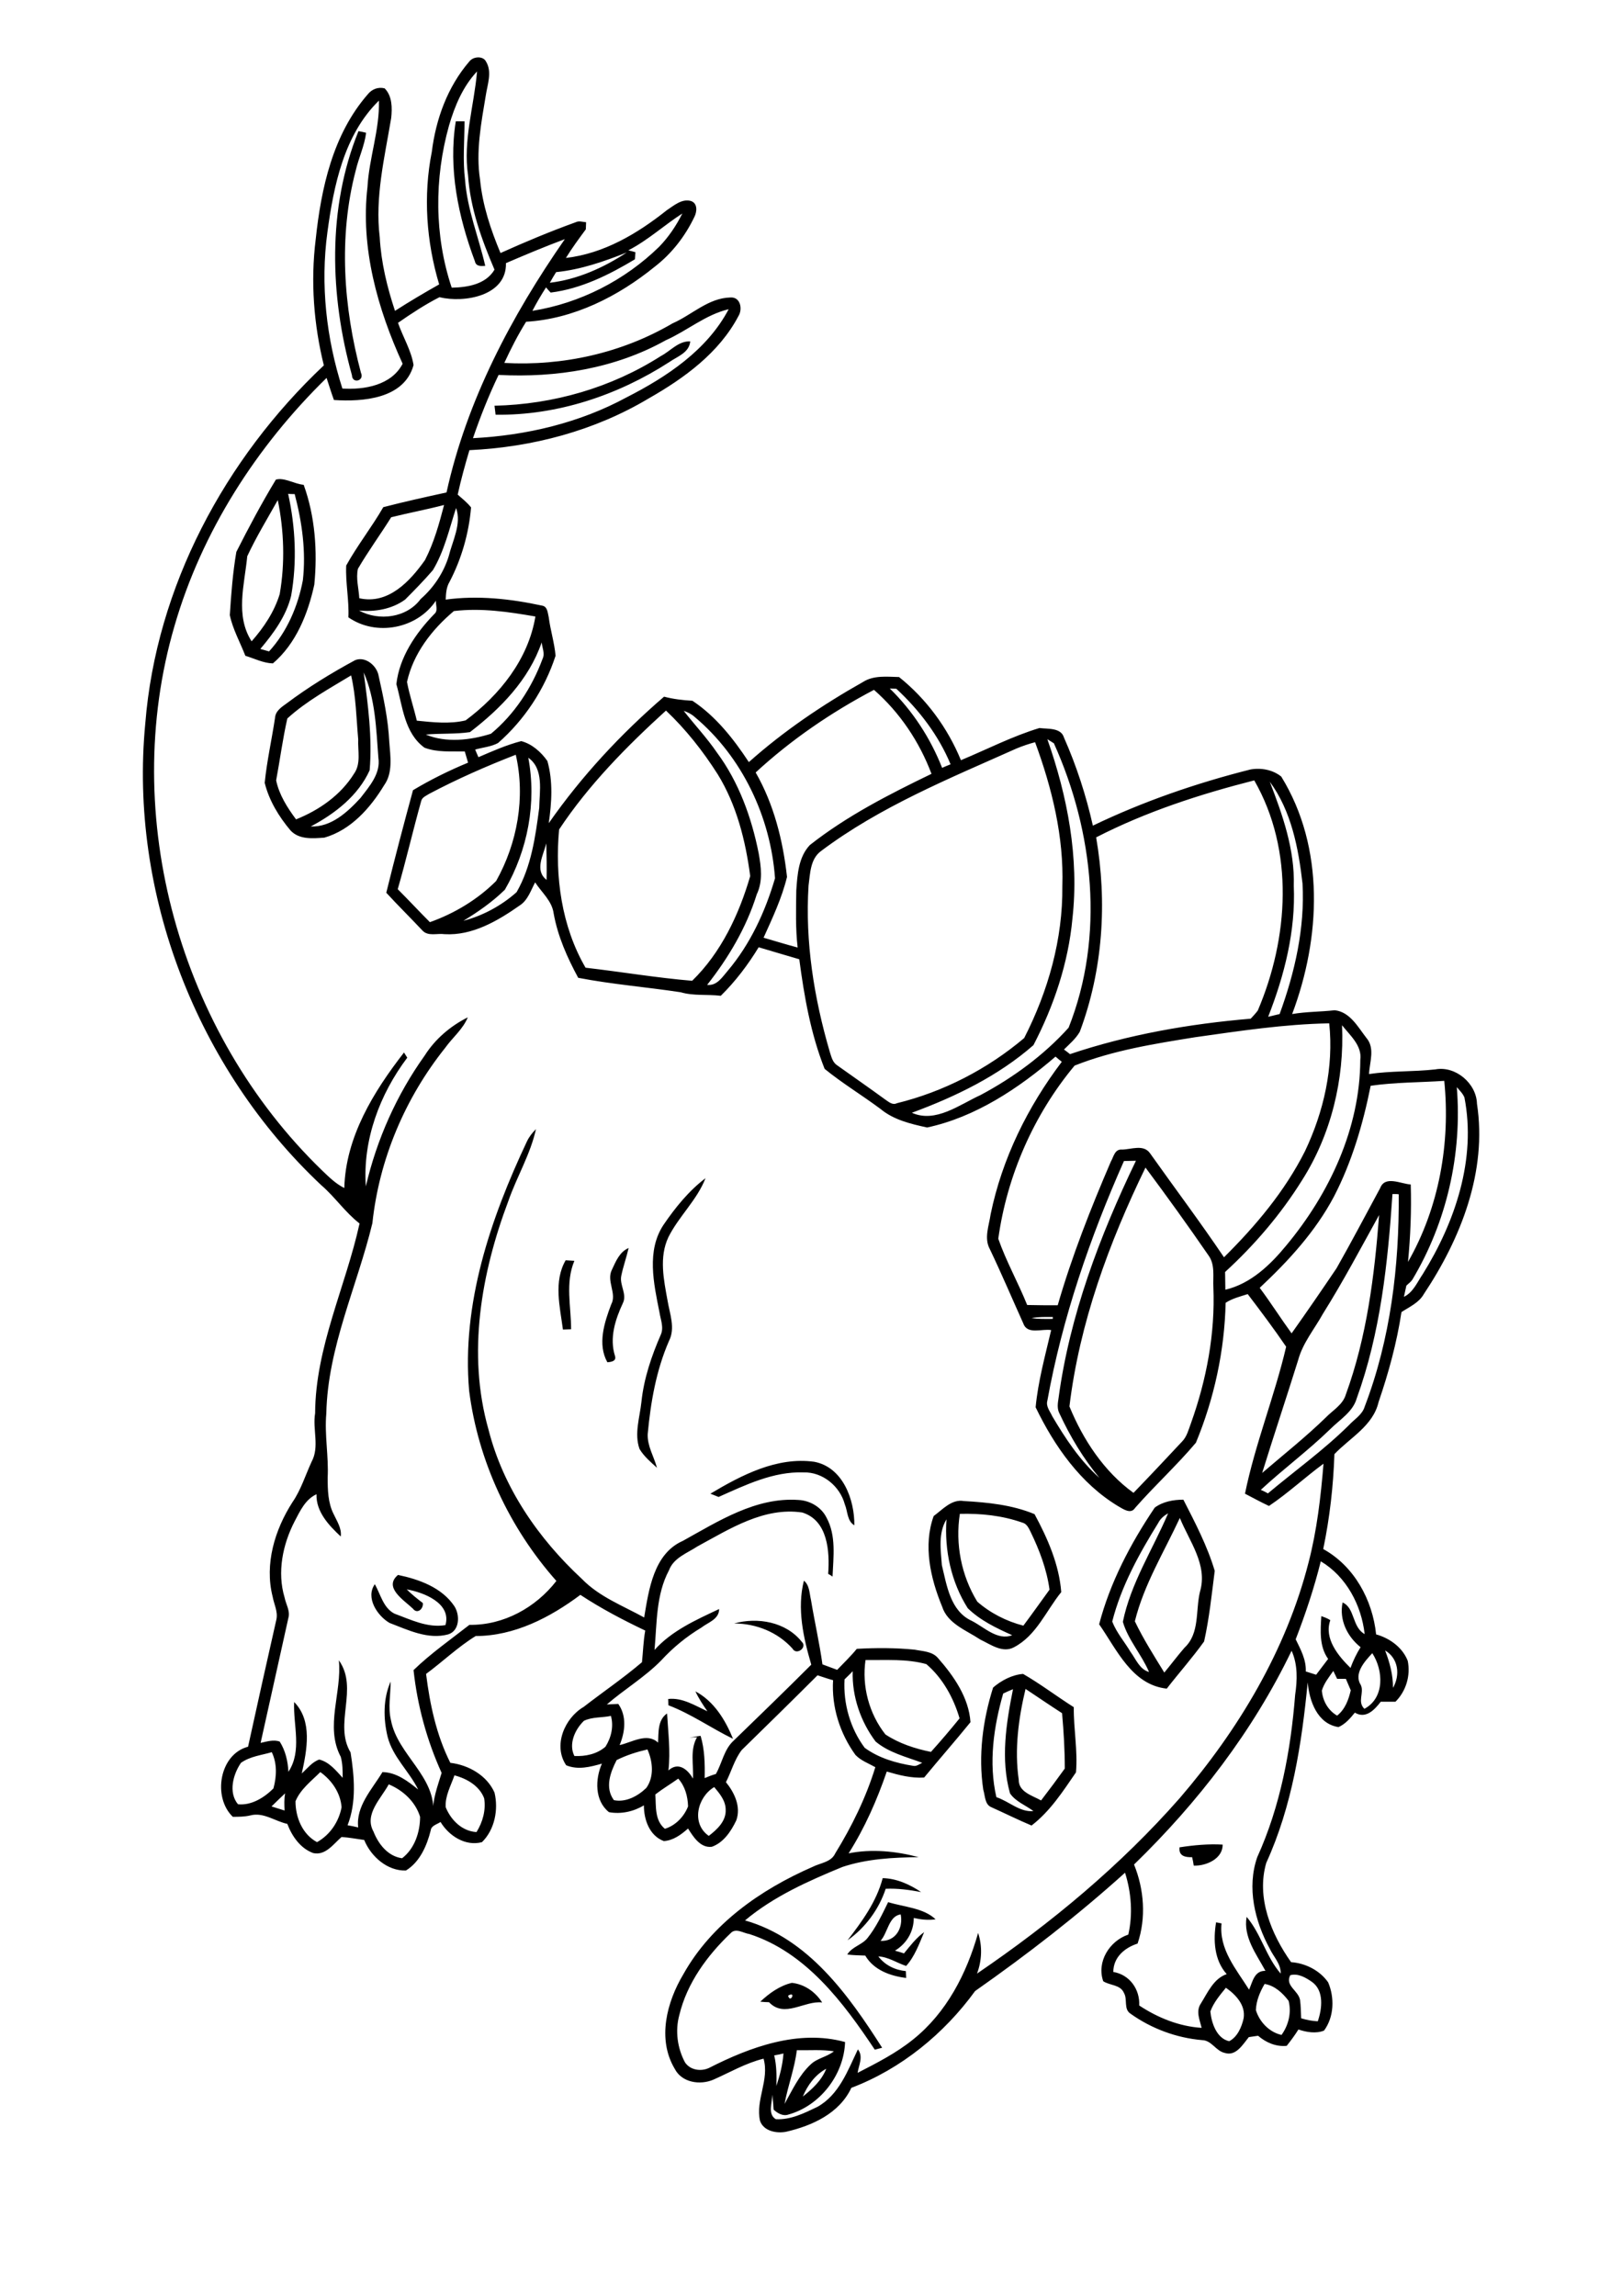 <?xml version="1.0" encoding="utf-8"?>
<!-- Generator: Adobe Illustrator 21.0.2, SVG Export Plug-In . SVG Version: 6.00 Build 0)  -->
<svg version="1.2" baseProfile="tiny" id="Layer_1" xmlns="http://www.w3.org/2000/svg" xmlns:xlink="http://www.w3.org/1999/xlink"
	 x="0px" y="0px" viewBox="0 0 595 842" overflow="scroll" xml:space="preserve">
<g>
	<path d="M289.1,731.9C289.9,735,292.2,730,289.1,731.9 M278.9,734.1c3.3-3.1,7.2-5.9,11.6-6.9c4.6,0.5,8.6,3.3,11.1,7.2
		c-6.5-0.8-13.8,5.9-19.5-0.1C281.3,734.3,279.7,734.2,278.9,734.1 M323,711.8c5.5,0.3,8.4-4.7,7.4-9.7
		C326,702.7,325.7,708.8,323,711.8 M318.2,710.8c3.2-4,5.4-8.7,7.6-13.2c5.8,1.8,13,2.1,17.4,6.3c-2.7,0.4-5.4,0.1-8-0.5
		c0,5-2.6,9.4-6.9,12c1.1,0.3,2.2,0.6,3.3,1c2.3-2.8,4.5-5.7,7.4-7.8c-1.8,4.3-3.5,9-6.6,12.4c-3.4-1.1-6.5-3.3-10.2-3.5
		c2.4,3.2,6.1,5,10.1,5.4c0,0.6,0.1,1.9,0.1,2.5c-5.8-0.7-11.9-2.9-15-8.2c-2.2-0.1-4.4-0.1-6.6-0.4
		C312.6,713.9,316.2,713.3,318.2,710.8 M323.8,688.8c5.1,0.1,9.9,2.3,14.1,5.1c-4.3-0.8-8.6-1.4-13-1.2c-2.5,7.6-7.5,14.3-14,18.9
		C316.2,704.7,321.5,697.5,323.8,688.8 M432.7,677.5c5.2-0.8,10.5-1.3,15.8-1c0.1,5.2-6.1,7.9-10.6,7.7c-0.1-0.8-0.4-2.4-0.6-3.1
		C434.8,681.2,432.3,680.7,432.7,677.5 M255.1,620.3c6.8,3.6,11,10.5,13.8,17.4c-8-3.9-15.3-9.1-23.7-12.3c0-0.6-0.1-1.7-0.1-2.3
		c5.2-0.6,9.8,2.4,14.4,4.5C257.9,625.3,256.3,622.9,255.1,620.3 M373.7,652.7c-0.1,4.5,5,5.8,8.2,7.6c3-3.9,5.9-7.8,8.7-11.7
		c0-6.8-0.4-13.5-1-20.3c-4.5-2.9-8.9-5.9-13.4-8.9C373.6,630.3,372.1,641.6,373.7,652.7 M368,621.1c-3.5,12.2-5.4,25.4-2.5,38
		c4.6,1.5,8.6,5.6,13.6,5.1c-2.8-2.1-6.6-3.5-8.6-6.5c-3.5-12.5-1.4-25.7,1.1-38.2C370.4,620,369.2,620.5,368,621.1 M364.3,618.9
		c3-2.6,7-4.7,11-5c6.4,3.7,12.3,8.2,18.6,12.2c-0.1,8,1.5,15.9,0.8,23.9c-4.8,7-9.5,14.3-16.3,19.5c-5-2.1-9.8-4.5-14.7-6.7
		c-2.5-1-2.3-4.2-3-6.4C358.8,643.9,360.5,630.9,364.3,618.9 M269.3,595.4c8.6-2.4,19-0.6,24.8,6.7c2.2,2-1.9,5.2-3.4,2.5
		C285.3,598.6,277.4,595.4,269.3,595.4 M151.5,590c-3.2-3.1-11-7.8-5.5-12.4c7.7,1.6,16.1,4.6,20.7,11.5c2.1,3.3,1.9,9-2.3,10.3
		c-7.4,2-14.7-1.6-21.5-4.2c-4.5-2.6-8.9-9.3-5.4-14.2c2.1,3.7,3.1,8.7,7.2,10.8c6,2.2,12.1,5.3,18.7,4.2c2.3-8-7.9-12-14.2-13.1
		c1.8,1.8,3.8,3.4,5.9,5C155.4,590,153.1,592.1,151.5,590 M416.3,594.6c3.1,6.5,7,12.6,10.8,18.8c2.5-3,4.8-6.1,7.4-9.1
		c5.7-5.3,4-13.7,5.7-20.6c2.9-9.8-3.9-18.4-7.4-27C427,569.2,419.6,581.2,416.3,594.6 M424.9,558.5c-7,11.3-13.6,23.2-16.9,36.2
		c1.6,4.1,4.5,7.4,6.7,11.1c2,2.7,3.3,6.4,6.8,7.4c-2.7-6.4-7.7-11.8-9.6-18.4c2.9-14.2,11-26.6,16.6-39.8
		C427.1,555.8,425.7,556.9,424.9,558.5 M423.6,552.9c3-2.2,6.8-2.9,10.5-2.9c4.3,8.4,8.8,17,11.5,26.1c-1.1,8.6-2,17.4-3.9,25.9
		c-4.3,6-9.2,11.5-13.7,17.3c-12.8-1.4-18.3-14.3-24.8-23.6C407.2,580.4,414.7,566.1,423.6,552.9 M345.5,574
		c1.8,7.4,3.1,16.8,10.9,20.4c4.6,2.3,9.5,7.4,14.9,5.3c-5.8-2.6-11.7-5.4-16.3-9.9c-6.1-9.6-8.6-21.3-7.8-32.6
		C344.1,562.3,345.1,568.5,345.5,574 M352.1,555.2c-1.7,11,0.5,22.6,6.4,32.2c4.8,4.2,10.7,7.2,16.9,8.8c3.3-4.4,6.4-8.8,9.6-13.2
		c-1-7.4-3.7-14.5-6.9-21.1c-0.7-1.4-1.4-3.1-3.1-3.5C367.6,555.8,359.8,555,352.1,555.2 M342.5,556c3.3-2.4,6.6-6.3,11.1-5.5
		c8.8,0.5,17.7,1.4,25.9,4.8c4.8,8.9,9,18.4,9.8,28.6c-5.6,6.9-9.1,15.9-17.3,20.2c-4.2,2.3-8.6-1-12.4-2.8c-5.1-3.4-12-5.8-14-12.1
		C341.3,578.8,338.6,566.8,342.5,556 M260.6,547.8c11.4-6.8,24.4-13.6,38.1-11.7c10.5,2,14.8,13.9,14.7,23.3
		c-2.7-1.6-2.4-5.1-3.5-7.7c-1.8-6.7-8.2-11.9-15.1-11.7c-11.1-0.4-21.3,4.6-31.2,9C262.8,548.7,261.3,548.1,260.6,547.8
		 M207.5,462.2c1.1,0.1,2.1,0.1,3.2,0.2c-3.4,8.1-1.2,16.7-1.2,25.1c-1,0-2,0.1-3,0.1C205.4,479.2,203,470,207.5,462.2 M224.5,465.6
		c1.4-3,2.8-6.5,6.1-7.9c-0.8,3.5-2,6.8-2.7,10.2c-0.7,3.4,2.2,6.7,0.6,10c-2.8,6-5,12.8-2.9,19.4c0.6,1.9-1.4,2.2-2.8,2.3
		c-3.7-6.6-1.1-14.6,1.4-21.2C226.4,474.4,222.3,469.8,224.5,465.6 M243.4,449.2c4.3-6.3,9.3-12.5,15.4-17.1
		c-3.1,8-9.8,14-13.6,21.6c-3.5,7.4-1.7,15.7-0.3,23.4c0.8,4.8,2.9,10,0.5,14.7c-4.7,10.8-6.7,22.4-7.8,34.1
		c-0.2,4.4,2.3,8.3,3.4,12.4c-2.3-2.1-4.8-4.2-6.4-6.9c-2-5.6,0.1-11.6,0.7-17.3c0.9-8.6,3.7-16.8,7.1-24.6c1.2-2.7-0.1-5.6-0.5-8.3
		C239.8,470.7,237.1,458.7,243.4,449.2 M133.4,246.6c1.6,11.9,3.2,23.9,2.2,35.9c-4.2,9.3-12.7,15.9-21.6,20.6
		c7.5,0.3,13.5-5.3,18.2-10.4c3.3-4.3,7.5-9,6.6-14.8C138,267.3,137.7,256.3,133.4,246.6 M105.4,263.5c-1.7,7.5-2.7,15.2-4.1,22.7
		c1.1,5.3,4.1,10,7.3,14.3c8.5-3.4,16.4-8.9,21.3-16.8c2.6-3.7,1.3-8.4,1.5-12.6c-0.7-7.8-0.8-15.7-2.6-23.4
		C120.9,252.5,112.4,257.1,105.4,263.5 M130.3,242.1c3.8-1.5,8,2.1,8.6,5.8c1.8,8,3.5,16,3.9,24.2c0.4,5.3,1.4,11.3-1.9,15.9
		c-5.1,8.4-12.2,16.4-21.9,19.2c-4.2,0.3-9.2,0.8-12.4-2.6c-4.3-5.1-7.9-11-9.5-17.5c0.8-8,2.6-15.9,3.8-23.9
		c0.2-2.5,2.4-3.9,4.2-5.2C113.1,252,121.6,246.8,130.3,242.1 M90.7,204c-1,10.4-4.5,21.7,1.6,31.2c4.5-5.1,8.3-10.8,10.3-17.3
		c2-11.4,1.6-23.2-0.7-34.5C98.1,190.2,94,196.9,90.7,204 M105.7,181.1c2.7,12.3,3.3,25,1.1,37.4c-1.8,7.4-6.4,13.7-11.3,19.5
		c1.1,0.3,2.1,0.6,3.2,0.9c6.6-7.2,10.6-16.6,12.4-26.1c1.2-10.6-0.3-21.3-3-31.6C107.5,181.2,106.3,181.2,105.7,181.1 M101.2,175.9
		c3-0.9,6.8,1.6,10.2,1.9c4.2,11.6,5.1,24.4,3.9,36.6c-2.3,10.6-6.7,21.7-15.2,28.9c-3.5-0.1-6.8-1.8-10.1-2.8
		c-1.9-4.9-4.6-9.7-5.7-14.9c0.5-7.8,1.1-15.6,2.4-23.2C91.2,193.5,96,184.5,101.2,175.9 M242.4,130.6c3.6-1.9,6.5-5.6,10.8-5.4
		c-0.4,4.2-4.7,5.5-7.7,7.6c-18.9,12.2-41.1,19.6-63.7,19.3c-0.1-1.1-0.3-2.2-0.4-3.3C203,148.3,224.2,142.2,242.4,130.6
		 M131.5,48.1c0.7,0.1,2.1,0.4,2.8,0.6c-0.6,4.8-2.7,9.1-3.8,13.8c-6.4,24.3-4.5,50.2,1.9,74.2c1.4,3-3.2,4.2-3.3,0.9
		C121,108.5,120,76.4,131.5,48.1 M167.2,44.5c1.1,0,2.1,0,3.2,0c0,7.2-0.7,14.3,0.2,21.5c0.8,10.9,5,21,7.4,31.5
		c-1.5,0.1-3.4,0.3-3.8-1.7C168.1,79.5,164.4,61.8,167.2,44.5 M294.5,768.9c3.5-2.8,6.9-5.9,8.6-10.2
		C299,760.9,296.2,764.8,294.5,768.9 M284,753.8c0.9,3.7,0.9,7.5,0.8,11.2c1.3-3.9,2.3-7.8,2.6-11.9
		C286.3,753.4,285.2,753.6,284,753.8 M292.3,751.9c-0.8,6.7-3.3,13.1-4.5,19.7c2.8-5,5.3-10.5,9.6-14.5c2.4-2.3,5.9-2.7,8.5-4.8
		C301.5,751.6,296.9,752,292.3,751.9 M449.7,729c-2.2,2.7-4.5,5.4-5.7,8.7c0.4,4.2,2.3,9.9,6.9,10.9c3-1.5,4.6-5.2,5.3-8.4
		C457,735.4,453.3,731.5,449.7,729 M463.9,727.6c-1.7,2.9-3.1,6.2-3.2,9.6c1.3,4.3,4.9,8.1,9.4,9.1c2.6-3.6,3.7-8.2,2.6-12.5
		C470.5,730.9,467.6,728.2,463.9,727.6 M473.3,724.4c-2,3.9,3,5.6,3.6,9.1c0.3,2.2,0.3,4.5,0.4,6.7c2,0.6,4,1,6.1,1.1
		c1.6-4.6,2.4-11.3-2.2-14.5C479,725.3,476.2,723.6,473.3,724.4 M99.6,662.5c1.6,0.5,3.2,1,4.8,1.5c-0.1-2.1-0.2-4.2,0.2-6.3
		C102.9,659.3,101.2,660.9,99.6,662.5 M260,673.3c3-2.3,6.4-5.4,6.2-9.6c0-3.3-2.2-5.9-4.2-8.3C255.9,659,253.4,668.7,260,673.3
		 M142.6,654.4c-2.8,5.2-9.1,11-5.6,17.3c1.8,4.6,5.3,9.1,10.5,9.8c4.6-3.5,6.6-9.6,6.6-15.2C152.4,660.8,147.9,656.6,142.6,654.4
		 M240.4,658.1c0.3,4.4-0.3,9.5,3.5,12.6c3.9-1.2,7-4.4,8.5-8.2c-0.1-3.7-1.1-7.4-3.6-10.2C246,654.3,243.1,656,240.4,658.1
		 M166.7,651.1c-1.3,3.8-3.5,7.6-3.2,11.7c1.9,4.7,6,8.8,11.3,9.1c2.3-3.7,3.5-8.1,2.8-12.4C175.9,655,171.3,652.3,166.7,651.1
		 M108.4,660.6c0,5.9,2.5,12.1,7.9,15c4.8-2.7,8-7.5,9-12.8c-0.4-5.3-3.6-9.9-7.8-12.9C114.2,653.2,110.2,656.2,108.4,660.6
		 M88.4,646.5c-2.9,4.2-4.7,10.9-1.1,15.2c4.9,0.5,9.6-2.4,13-5.8c1.2-4.4,1.4-9.1-0.6-13.3C96,643.7,91.8,644.1,88.4,646.5
		 M226.2,645.5c-2.3,4.5-4.4,10.1-1,14.7c4.4,0.9,8.8-1.5,11.9-4.5c2.9-4.1,2.4-9.6,0.4-14.1C233.6,642.5,229.8,643.7,226.2,645.5
		 M214.2,631.1c-3.3,3.2-5.7,8.5-3.5,12.9c4.1,0.2,8.3-0.7,11.4-3.4c2.1-3.3,3.1-7.5,2-11.3C220.9,630,217.3,629.6,214.2,631.1
		 M484.9,620c0.3,3.8,2.3,7.3,5.6,9.2c2.9-2.3,4.2-5.8,5-9.3c-0.6-1.4-1.2-2.8-1.8-4.2c-1.1,0-2.2,0-3.2,0c-0.5-1-0.9-1.9-1.4-2.9
		C487.5,615.1,485.7,617.3,484.9,620 M309.8,615.9c-0.5,8.9,2.1,18,7.4,25.1c5.2,3.8,11.5,5.6,17.7,6.6c1.3,0.3,2.3-0.6,3.4-1.1
		c-5.9-2.2-12.2-3.7-17.1-7.8c-5.5-7.3-8.7-16.6-8.4-25.8C311.9,613.9,310.8,614.9,309.8,615.9 M317.5,608.8
		c-1.4,9.6,1.3,19.7,7.3,27.3c5,3.3,10.8,5.2,16.7,6.4c3.6-4,7.1-8.1,10.5-12.3c-2.2-7.5-6.2-14.8-12.2-19.9
		C332.5,608.3,324.9,608.9,317.5,608.8 M499.2,618c1.3,2.8-1.4,6.1,1.3,8.7c7.5-4,7-14.1,2.9-20.4
		C500.6,609.3,496.5,613.8,499.2,618 M508.1,605.3c1.7,4.4,2.9,8.9,2.9,13.7C513.7,614.3,513,608.2,508.1,605.3 M416,683.8
		c3.7,9.1,4.5,19.6,1.3,29c-4.7,1.5-8.9,5-8.9,10.4c6,1,9.8,6.4,9.5,12.3c6.8,4.5,14.7,7.7,22.9,8.2c-0.7-2.9-2.2-6.1-0.3-8.9
		c2.5-4,4.7-9.2,9.5-10.8c-4.6-5.1-5-12.5-3.9-19c0.5,0.1,1.5,0.3,2,0.4c-1,9.5,5.4,16.8,10.1,24.3c1.3-2.9,1.9-7,6-6.9
		c-3.3-6.1-8.2-12.4-6.9-19.8c5.3,6.2,7.1,14.6,12.5,20.8c0.1-3.6-2.6-6.1-4-9.1c-5.5-10.1-8.5-22.4-4.6-33.6
		c8.5-18.7,12.3-39.2,13.9-59.5c0.8-5.4,1-11.1-1.3-16.2C459.6,634.9,439.4,661.1,416,683.8 M475.3,601.2c1.8,3.7,3.9,7.5,3.7,11.8
		c1.3,0.4,2.5,0.8,3.8,1.2c1.5-1.9,2.9-3.9,4.4-5.8c-3.3-4.6-2.8-10.4-2.5-15.7c1.1,0.4,2.3,0.8,3.3,1.5c-2.4,6.7,2.9,13.1,7.4,17.5
		c1-2.7,2.2-5.2,3.7-7.6c-4.9-3.9-7.9-10-6.6-16.4c4.6,2,3.4,9,8.1,11.6c-1.2-10.6-6.7-21.1-16.1-26.7
		C482.1,582.3,478.9,591.9,475.3,601.2 M378.4,483.4c2.6,0.4,5.2,0.3,7.8,0.3V483C383.6,483,381,482.9,378.4,483.4 M485.3,481.8
		c-3.1,5.6-7.4,10.7-9.1,17c-4.3,13.8-8.9,27.5-13.2,41.4c7.8-6.7,15.9-13.1,23.3-20.3c2.6-2.7,6.3-4.7,7.4-8.5
		c7.7-21.1,10.5-43.6,12.2-65.8C499.2,457.7,492.7,470,485.3,481.8 M510.8,437.9c-1.7,25.3-4.4,50.9-13.1,74.9
		c-1.4,5-6.2,7.8-9.7,11.3c-8.1,7.9-17.2,14.6-25.5,22.3c0.9,0.4,1.8,0.8,2.6,1.3c9.9-8.3,20.5-15.9,29.7-25c2-2.2,4.9-3.8,5.8-6.8
		c9.5-24.8,12.7-51.6,12.5-77.9C512.6,437.9,511.4,437.9,510.8,437.9 M420.2,428.2c-13.4,27.6-24.2,56.9-27.9,87.6
		c5,12.2,12.7,23.9,23.5,31.7c6-6.2,11.9-12.5,17.8-18.8c1.8-1.8,2.4-4.4,3.3-6.8c5.7-15.9,8.9-32.9,8.2-49.8
		c-0.2-3.9,0.7-8.3-1.8-11.7C435.8,449.5,428.1,438.8,420.2,428.2 M412.3,425.8c-12.5,28.2-22.6,57.5-28.1,87.9
		c-0.6,2.1,1,3.9,1.8,5.7c4.8,8.1,10.1,16.2,17.3,22.6c-5.9-7.1-10.7-15.1-14.6-23.5c-1-1.8-0.7-3.8-0.4-5.7
		c4.1-30.4,15.1-59.5,28.4-87.1C415.2,425.7,413.7,425.8,412.3,425.8 M534.4,398.7c2,24.5-3.7,49.5-16.3,70.6
		c-0.6,0.9-1.5,1.5-2.2,2.2c-0.3,1.4-0.6,2.7-0.9,4.1c3.4-1.6,4.9-5.4,6.9-8.3c11.9-19.1,19.7-42.2,15.3-64.8
		C536.6,401,535.4,399.9,534.4,398.7 M502.8,398.2c-2.8,14-6.9,28-13.5,40.7c-6.8,12.8-16.7,23.6-27.2,33.4
		c4.1,5.5,7.7,11.2,11.7,16.7c5.6-7.9,11.1-15.9,16.5-23.9c5.5-9.7,10.7-19.6,16-29.4c1.8-4.7,7.6-1.5,11.2-1.3
		c0.3,9.5-0.1,19-1,28.4c11.4-19.9,15.6-43.6,13.3-66.4C520.9,397,511.8,396.9,502.8,398.2 M492.3,376c0.9,19.8-4,40.1-14.7,56.9
		c-7.8,12.5-17.4,23.7-28.2,33.6c0,2.2,0.1,4.4,0.1,6.5c9.3-2.2,16.5-9.1,22.4-16.3c15.8-19,27-42.9,27.1-68
		C499.7,383.5,495.3,379.8,492.3,376 M438.4,380.4c-14.9,2.4-30.1,4.8-44.2,10.4c-15,18-24.8,40.4-28,63.5
		c2.9,8.3,7.3,16.1,10.6,24.3c3.7,0.1,7.5,0.1,11.2,0.1c5.2-18,12.1-35.5,19.5-52.7c1-1.7,1.4-4.6,4-4.4c3.4,0,8-2.1,10.4,1.4
		c9,12.7,18.4,25.2,27.1,38.1c11.6-11.5,22.3-24.2,29.7-38.9c6.9-14.5,10.6-30.8,8.9-46.9C471.1,375.6,454.7,378.1,438.4,380.4
		 M200.5,322.7c0.1-4.5,0-9-0.1-13.4C199.3,313.7,196,319.2,200.5,322.7 M465.8,286.7c4.7,12.2,9.2,24.9,8.8,38.2
		c0.7,16.5-3.4,32.7-9.4,48c1.4-0.3,2.8-0.7,4.2-1c5.6-15.3,9.3-31.6,8.4-47.9C476.3,311,473.7,297.4,465.8,286.7 M402.1,307.1
		c4.1,23.8,2.5,48.6-6,71.3c-1.5,2.6-3.8,4.5-5.8,6.5c0.6,0.4,1.7,1.3,2.2,1.7c21.4-7.2,43.8-11.1,66.3-13c0.9-1,1.8-1.9,2.6-3
		c11.3-26.5,13.5-58.6-1.3-84.4C440.1,291.3,420.4,297.7,402.1,307.1 M193.8,277.9c3.1,16.5-0.2,33.9-8.6,48.4
		c-4.6,4.5-9.8,8.1-15.2,11.4c7.2-1.9,14-5.6,19.5-10.5c5.4-9.4,6.9-20.3,8.3-30.9C197.9,290.2,199.6,282,193.8,277.9 M157.5,291.1
		c-1.1,0.7-2.7,1.3-3,2.7c-3,10.7-5.5,21.6-8.6,32.3c4,4,7.8,8.1,11.8,12.1c9-3.2,17.5-8.3,24.3-15.1c7.8-13.9,10.8-30.7,7.2-46.3
		C178.4,281,167.7,285.7,157.5,291.1 M384.2,271.1c7.4,21,11.7,43.5,9.2,65.8c-1.5,16.2-6.8,32-14.3,46.4
		c-12.9,11.3-28.6,18.9-44.6,24.8c8.7,3.9,17.5-3,25.2-6.5c12-6.4,23.2-14.6,32.3-24.7c13.3-33.5,9.2-71.9-5.4-104.3
		C386,272.2,384.8,271.5,384.2,271.1 M372.9,274.5c-24.6,11-50,21.3-71.7,37.6c-4,2.9-4,8.3-4.6,12.7c-1.3,20.6,2,41.2,7.8,61
		c0.6,1.8,1,3.8,2.7,4.9c5.9,4.2,11.8,8.3,17.7,12.6c1.2,0.8,2.6,2.1,4.2,1.3c17.1-4.2,33.2-12.5,46.7-23.9
		c8.8-17.2,14.2-36.3,14-55.7c0.6-18.1-3.8-36-10-52.8C377.4,272.8,375.1,273.6,372.9,274.5 M250.8,260.7c4,5.1,8.5,9.9,12.2,15.3
		c8,10.8,12.7,23.8,15.3,36.9c0.9,5,1.6,10.3-0.7,15.1c-3.8,12.2-10.4,23.3-18.2,33.2c3.6,0.4,5.5-2.8,7.5-5.1
		c8.3-9.8,13.8-21.7,17.4-34c-1.6-22.4-12-44.5-29.4-59.1C253.7,261.9,252.3,261.2,250.8,260.7 M205.1,304.2
		c-1.6,17.2,0.9,35.6,9.7,50.7c13,1.5,26,3.7,39.1,4.8c10.6-10.3,17.2-24.3,21.3-38.4c-1.7-13-5-26.1-11.9-37.3
		c-5.4-8.5-11.7-16.5-19-23.4C229.8,273.8,215.9,287.9,205.1,304.2 M277.2,283.3c6.7,11.7,10,24.9,11.5,38.3
		c-1.9,7.8-5.3,15-8.6,22.3c4.2,1.2,8.3,2.5,12.5,3.6c-0.8-6.9-0.6-13.9-0.5-20.9c0.4-5.8,0.8-12.3,5-16.7
		c13.6-10.7,29.1-18.6,44.6-26.1c-4.4-11.7-11.6-22.5-21.1-30.8C305,261.2,290.2,271.3,277.2,283.3 M326.4,252.5
		c8.4,8.2,14.9,18.2,19.2,29.1c1-0.4,2-0.9,3.1-1.3c-4.4-10.6-11.5-19.9-19.9-27.7C328.2,252.6,327,252.5,326.4,252.5 M172.4,268.5
		c-5.4,0.8-10.8,0.4-16.2,0.9c7.4,3.1,16.3,2.1,23.9-0.3c8.6-7.1,15-16.9,18.9-27.4c1-2-0.1-4.1-0.3-6.1
		C194,249.3,183.6,259.9,172.4,268.5 M166.5,224.1c-8.1,6.8-14.9,15.6-17.2,26c0.9,4.8,2.5,9.5,3.6,14.2c5.9,0.6,12.1,1.3,17.9-0.1
		c12.5-9.3,23-22.4,25.6-38.1C186.6,224.4,176.6,222.9,166.5,224.1 M167.3,186.3c-2.5,7.7-4.3,15.8-8.5,22.8
		c-3.2,3.7-6.7,7.3-10.2,10.8c-4.8,3.5-11.1,4.6-16.9,4c7.3,4,17.5,2.7,22.6-4.2c4.8-4.2,8.4-9.6,10.3-15.7
		C166,198.3,169.4,192.1,167.3,186.3 M143.5,189.7c-4,6.4-8.4,12.4-12.2,18.9c-0.8,3.5,0.3,7.2,0.5,10.8c10.6,2.4,18.6-6.2,24.1-14
		c3.3-6.4,5.2-13.3,7-20.2C156.4,186.9,149.9,188.1,143.5,189.7 M244.2,124.8c-18.6,10.4-40.2,13.8-61.3,12.7
		c-3.6,7.5-6.7,15.3-9.4,23.2c19.5-1,39.1-5.6,56.4-15c14.7-7.5,29.5-17.3,37.4-32.3C258.8,115.4,252.1,121.3,244.2,124.8 M204,99.8
		c-0.8,1.3-1.6,2.6-2.3,3.9c10.1-1.2,19.7-5.5,28.2-11.1C221.6,95.9,213,98.9,204,99.8 M185.6,96.5c0.3,12-15.2,14.7-24.4,12.5
		c-5.3,2.7-10.3,6-15.2,9.4c1.8,5.2,4.9,10.2,5.7,15.5c-3.4,12.4-18.6,13.5-29.2,12.8c-1-2.7-1.8-5.4-2.7-8.1
		C94.1,163.7,74,195,64,229.6c-20.4,69.8,2,149.2,54.1,199.6c2.5,2.4,5,4.9,8.2,6.5c0.5-18.7,10.7-35.3,21.9-49.7
		c0.3,0.5,0.9,1.4,1.2,1.9c-10.1,13.4-16.4,30.2-15.2,47.2c4-17.2,11.3-33.6,21.6-48c3.8-6,9.4-10.8,15.8-14
		c-1.8,4.4-5.6,7.4-8.3,11.2c-14.7,18.4-24.2,40.8-26.7,64.3c-5.6,23.2-16.4,45.5-16.9,69.8c-0.7,7.8,0.9,15.6,0.5,23.5
		c0,4.5,0.1,9.3,2.2,13.4c1.2,2.6,3,5.2,2.6,8.2c-4.4-4.1-9.1-9.1-8.9-15.5c-4.1,1.9-6,6.1-8,9.9c-4.4,8.5-6.5,18.7-3.7,28
		c0.5,2.5,2.1,4.9,1.4,7.4c-3.4,15.3-6.8,30.6-10.2,45.9c2.3-0.5,4.7-1.3,7-0.5c2.1,3.3,3,7.2,3.2,11.1c5.1-7.7,1.7-17.1,2.1-25.6
		c6.8,6.9,4.7,17.6,2.8,26.2c2-1.8,3.8-4.2,6.4-5.1c3.7,0.9,6.2,4.1,8.6,6.7c0-2.6,0-5.2-0.7-7.7c-5.9-11.1,0.5-23.6-0.7-35.4
		c7.4,10.4-2,23.3,4.3,33.8c1.4,8.8,2.2,18.3-1.1,26.7c1.3,0.2,2.6,0.5,3.9,0.8c-0.9-7.8,5.1-14,8.9-20.3c5.1,0.1,9.3,3.3,13.1,6.4
		c-3.3-6.7-9.3-11.9-11.2-19.3c-1.6-6.6-1.7-14,1.1-20.3c0,4.7-1,9.5,0.1,14.1c2.4,12.9,16.8,20.7,15.5,34.7
		c-0.4-5.3,1.6-10.3,3.1-15.3c-5.4-11.9-8.9-24.7-10.3-37.7c6.3-6.1,13.6-11.2,20.5-16.6c12.5,0.2,24.3-6.3,31.9-16.1
		c-17.2-19.4-28.7-43.9-32-69.7c-2.8-31.9,7.8-63.1,21.2-91.5c0.8-1.7,2-3.2,3.3-4.5c-2,9.2-7,17.4-10.1,26.3
		c-10,26.5-15.2,56.1-7.3,83.9c5.4,21.3,18.3,40,34.3,54.8c6.3,6.5,15,9.8,22.8,14.1c1.7-10.2,3.5-23.4,14.2-28.1
		c13-7.2,26.8-16.1,42.4-15c4.2,0.2,8.4,2.6,10.3,6.5c3.6,6.6,2.5,14.4,2.2,21.6c-0.4-0.3-1.2-0.8-1.6-1c0.6-8.2-0.1-19.6-9.5-22.5
		c-14-2.1-26.6,6-38.4,12.4c-3.8,2.5-8.8,4.2-10.5,8.8c-4.8,9-4.4,19.4-5.3,29.2c6.4-7.1,15.2-11,23.7-15c0,3.8-4.1,4.9-6.5,6.8
		c-5.5,3.3-10.5,7.4-14.8,12.1c-6,6.1-13.4,10.5-19.9,16.1c1.4-0.1,2.8-0.1,4.2-0.2c3.2,4.5,2.5,10.3,0.5,15.1
		c4.5-1,10.1-4.7,14.1-0.9c0.2-3.7-0.2-8.3,3.3-10.7c0.4,6.9,1.3,13.9,0.5,20.9c3.6-3.3,7.1-0.4,9,3c0.3-5.1-1.2-10.5,1.5-15.2
		c-0.7,0-2.1,0.1-2.8,0.2c1.4-0.3,2.7-0.5,4.1-0.7c1.5,5,1.6,10.3,1.5,15.5c1.4-0.6,2.7-1.1,4.1-1.5c2.3-4,3-9.1,6.6-12.3
		c9.5-9.2,19-18.4,28.4-27.8c-2.9-9.9-5.3-20.6-2.7-30.8c2.1,1.7,2,4.6,2.6,7.1c1.3,7.9,3.1,15.7,4.2,23.6c1.8,0.7,3.6,1.3,5.4,2
		c2.4-2.5,5-5,7.2-7.7c7.1-0.4,14.2-0.4,21.2,0.3c3,0.6,6.5,0.6,8.6,3.1c5.8,6.6,11.3,14.5,11.9,23.5c-5.6,6.9-11.4,13.5-17,20.3
		c-4.7,0.3-9.3-0.9-13.7-2.2c-3.6,10.5-8.1,20.7-14,30c8.5-1.7,17.4-0.8,25.7,1.4c-9.4,0.1-19,0.6-28,3.6
		c-12.6,5.2-25.2,10.8-35.7,19.6c23.2,6.6,38,27.4,50.3,46.7c-0.9,0.2-1.8,0.5-2.7,0.7c-11.6-17.4-25.3-35.7-46-42.4
		c-2.2-0.3-5-2.4-6.9-0.3c-8.6,8.2-16,18.3-18.8,30c-1.6,5.8-0.7,12.2,2.1,17.4c1.9,2.8,5.8,3.4,8.8,2c15.1-7.7,32.9-14.2,49.9-9.5
		c-0.4,12-9.2,23.4-20.8,26.6c-2,0.7-4-0.5-5.4-1.8c-0.1-1.8-0.3-3.7-0.5-5.5c0,2.9-1.8,7.2,1.3,9c5.4,0.3,10.4-2.2,15.2-4.5
		c8-4.4,11.2-13.4,14.9-21.1c2.1,2.6,0.3,5.8-0.1,8.6c7-3.6,14.1-7.2,20.3-12.2c12.3-9.8,19.7-24.2,23.9-39.1
		c1.6,4.8,1.4,10.1-0.4,14.9c27.2-18.5,52.7-39.7,74.4-64.4c21.5-25,39-54.2,47.2-86.3c3.1-11.9,4.5-24.1,5.5-36.3
		c-6.8,5-13,10.8-20,15.5c-3-1.4-5.9-3-8.8-4.5c3.7-18.2,10.9-35.9,15.1-53.9c-4.5-6.6-9.3-13-14.1-19.3c-2.8,0.9-5.7,1.6-8.1,3.2
		c-0.4,17.6-4.2,35.1-10.9,51.3c-7,8.3-15.1,15.7-22.3,23.9c-1.6,2.5-4.4,0.4-6.2-0.6c-13.8-8.3-23.4-22-30.3-36.3
		c0.9-9.5,3.5-18.9,5.7-28.3c-3.3-0.6-8.7,1.8-10.2-2.4c-4.1-9.1-8-18.3-12.3-27.3c-2.2-4-0.3-8.6,0.3-12.8
		c4.2-20.4,13.6-39.4,26.1-55.9c-0.8-0.6-1.6-1.3-2.3-1.9c-13.6,11.7-29.4,22.2-47.1,26c-6-1.3-12.3-2.8-17.1-6.8
		c-6.7-5-14-9.4-20.5-14.7c-5.1-12.8-7.5-26.6-9.3-40.2c-5-1.5-10-2.9-14.9-4.4c-3.9,6.4-8.5,12.5-13.9,17.8
		c-4.9-0.6-10,0.1-14.7-1.3c-12.5-1.9-25.2-2.9-37.6-5.3c-4-7.4-7.5-15.2-9-23.6c-0.6-4.6-4.4-7.7-6.8-11.4c-1.6,3-2.7,6.6-5.7,8.5
		c-8,5.6-17.3,11.1-27.5,10.5c-2.7-0.4-6,0.9-8.1-1.3c-4.4-4.7-9-9.2-13.3-13.9c3.1-12.6,6.4-25.1,9.8-37.6
		c6.5-3.9,13.2-7.2,20.2-10.1c-0.4-1.4-0.8-2.8-1.2-4.1c-5-0.1-10.1,0.4-14.8-1.4c-7.4-5.4-8-15.2-10.3-23.3
		c1.1-9.9,7.1-18.7,13.9-25.7c1.5-1.2,0.5-3.3,0.6-4.9c-6.9,10.3-21.9,13.2-32.1,6.1c0.3-6.3-1.1-12.7-0.8-19
		c4.1-7.4,9.4-14.1,13.6-21.4c7.7-2,15.4-3.7,23.2-5.4c7.4-33.7,23.8-64.7,43.4-92.9C199.7,90.5,192.6,93.5,185.6,96.5 M230.5,91.8
		c0.7,0.2,2,0.5,2.6,0.7c-0.1,0.9-0.1,1.7-0.2,2.6c-9.5,5.7-19.7,10.8-30.9,12.2c-0.6-0.6-1.2-1.3-1.7-1.9c-1.8,2.8-3.5,5.7-5,8.6
		c17.5-2.8,33.9-11.2,46.5-23.5c3.5-3.6,6.3-7.8,8.5-12.2C243.6,82.6,237.7,88.1,230.5,91.8 M120.1,85.2
		c-2.6,19.2-0.4,38.9,5.5,57.3c8.1,0.5,18-1.2,22.1-9.1c-9.2-20.1-15.5-42.5-12.9-64.8c0.6-10.7,4.5-21,4.2-31.7
		C126.2,49.4,122.4,68.1,120.1,85.2 M164.7,46.1c-5.4,19.3-5.4,40.3,1,59.4c5.8-0.1,12.5-1.2,15.7-6.6c-4.7-11-8.9-22.5-9.7-34.6
		c-1.9-12.8,2.2-25.4,3.3-38.1C169.8,31.7,166.8,38.9,164.7,46.1 M172.2,22.5c1.4-1.8,5-2.1,6.1,0.1c2.3,3.8,0.5,8.4-0.1,12.4
		c-1.7,10.2-3.7,20.6-2.1,30.9c0.9,9.3,3.9,18.3,7.5,26.9c9.1-4.1,18.2-7.9,27.6-11.3c1.2-0.6,2.5-0.1,3.8,0c0,0.7-0.1,2-0.1,2.6
		c-2.5,3.4-5.1,6.9-7.3,10.5c13.9-1.6,26.2-8.9,37-17.5c2.6-1.7,5.5-4.3,8.8-3.4c2.6,0.8,2.3,4,1.3,5.9c-3.4,7.1-8.3,13.4-14.5,18.2
		c-13.4,10.9-29.8,19.2-47.2,20.2c-3,4.8-5.6,9.9-8,15.1c21.4,1.2,43.1-3.6,61.7-14.5c7.1-3.1,13.1-9.3,21.2-9.5
		c3.7-0.3,4.6,4.2,3,6.8c-7.1,13.5-19.9,22.8-32.9,30.2c-19.9,11.9-42.7,17.9-65.8,19c-1.6,5.4-3.1,10.8-4.3,16.3
		c1.7,1.5,3.5,2.9,4.9,4.7c-0.8,9.5-3.5,18.9-7.9,27.3c-1.2,2-1.3,4.3-1.4,6.5c11.8-1.6,23.7-0.3,35.3,2.2c2.1,0.3,2.1,2.7,2.5,4.3
		c0.6,4.7,2.1,9.4,2.5,14.1c-4,12.3-11.4,23.5-21.1,32c-2.6,1.4-5.6,1.6-8.4,2.4c0.4,0.9,0.8,1.9,1.2,2.8c5.1-2.2,10.3-4.5,15.7-5.9
		c3.9,1,7.3,4,9.6,7.3c2.1,7.4,1.6,15.2,0.5,22.8c12-17.2,26.4-32.7,42.3-46.4c3.4,0.9,6.9,1.3,10.4,1.5c8.6,5.7,15.1,14,20.7,22.5
		c12.8-11.4,27-21,41.9-29.4c3.9-2.5,8.8-1.9,13.2-1.8c10,8,17.8,18.6,22.7,30.5c9.6-4,18.9-8.8,28.8-11.8c3.1,0.4,7.9-0.2,9,3.5
		c4.6,10.4,8.1,21.2,10.6,32.3c18.5-8.9,38-15.6,57.8-20.6c3.9-0.7,8.2,0.1,11.3,2.6c16.1,26.1,14.5,59.2,4,87.1
		c5.2-0.9,10.4-0.8,15.6-1.4c5.6,0.6,8.5,6.1,11.6,10.1c3.3,3.8,1.2,8.9,1,13.3c8.1-1.2,16.2-0.8,24.3-1.7
		c7.4-1.4,15.1,5.1,15.3,12.6c3.8,24.8-5.9,49.4-19.5,69.8c-1.8,3.2-5.3,4.7-8.2,6.6c-1.7,11.2-4.7,22.2-8.4,33
		c-2,8.7-10.5,13.1-16.2,19.1c-0.4,11.7-1.7,23.3-4.1,34.8c11.4,6.3,18.1,18.7,19.4,31.3c5,1.4,9.7,4.8,11.6,9.7
		c1.1,5.4-0.6,11.1-4.5,15c-1.8,0-3.6,0-5.4,0c-2.3,3-5.5,6.4-9.5,4c-1.7,2.1-3.5,4.2-6,5.3c-7.8-1.2-10.7-9.6-11.3-16.4
		c-2.2,22.6-5.7,45.4-15.2,66.2c-3.7,12.7,1.8,26.1,9.1,36.4c5.3,0.4,10.5,3,13.6,7.4c2.4,5.6,2.2,12.7-1.5,17.7
		c-2.9,1.2-6.5,0.6-9.4-0.4c-1.3,2.1-2.8,4.1-4.3,6c-3.9,0.4-7.6-1.2-10.5-3.7c-1.2,0.2-2.3,0.3-3.4,0.5c-2.2,2.7-4.7,7.1-8.8,5.8
		c-3.3-0.7-4.8-4.6-8.3-4.7c-9.4-0.8-18.6-4.2-26.3-9.7c-2.6-1.7-1-5.2-2.4-7.6c-1.3-3.1-5.2-2.7-7.6-4.3
		c-2.5-7.1,2.3-14.8,9.2-17.1c1.7-7.5,1.1-15.4-1.2-22.7c-17.4,15.7-35.9,30-55,43.4c-11.4,15.7-27.2,28.6-45.4,35.5
		c-4.4,9.4-14.4,13.9-23.9,16.1c-3.5,0.7-8.3-0.2-9.6-4c-1.7-7.7,3.5-15,1.3-22.8c-6.5,1.6-12.3,5-18.4,7.7
		c-4.9,2.1-11.6,1.1-14.2-4c-6.5-10.9-2.9-24.5,3.2-34.7c10.3-18.4,28.3-31,47.3-39.3c2.9-1.5,6.9-1.7,8.4-5
		c6.1-9.9,11.3-20.5,14.7-31.6c-2.5-1.4-5.3-2.4-7.3-4.5c-5.7-7.9-8.8-17.6-8.2-27.4c-1.9-0.5-3.8-1.2-5.7-1.8
		c-9.2,9.2-18.5,18.3-27.8,27.4c-2.7,3.5-3.8,7.9-5.8,11.8c3.1,3.8,5.6,9,3.8,14c-1.9,4-4.7,8.2-9,9.7c-4.2,0.5-6.8-3.7-8.7-6.7
		c-2.5,2.2-5.4,4.4-8.9,4.6c-5.3-2-7.3-7.9-7.3-13.1c-3.8,2.3-8.4,3.3-12.8,2.5c-5.3-4.2-5.1-12.1-2.6-17.8
		c-4.2,1.2-8.8,2.4-13.1,0.6c-4.9-7.2-0.6-17.3,6.4-21.4c7.1-5.5,14.6-10.6,21.4-16.4c0.4-3.8,0.5-7.8,1.2-11.6
		c-8.2-3.9-16.2-8.1-23.8-13.1c-11.1,8.3-24.2,15.1-38.4,15.1c-6.5,4-12.1,9.4-18.2,13.9c1.4,11.2,3.8,22.5,8.9,32.6
		c6.7,0.8,13.4,4.6,16.2,10.9c1.5,6.2,0.1,13.6-4.6,18.2c-6.1,1.6-12.1-2.3-15.2-7.4c-1.3,0.9-3.4,1.3-3.6,3.1
		c-1.4,5.6-4,11.6-9.1,14.7c-6.8,0.2-12.8-5.1-15.3-11.2c-2.8-0.4-5.5-0.9-8.3-1.1c-3,2.6-5.9,6.9-10.4,5.9
		c-4.7-1.7-7.8-6.2-9.5-10.7c-4.6-1-8.8-4.4-13.6-3.1c-2.1,0.5-4.3,0.5-6.4,0.5c-7.5-7.2-4.9-23,5.6-25.7
		c3.4-15.6,6.9-31.2,10.4-46.7c0.6-2.9-0.9-5.6-1.4-8.4c-3-11.9,0.8-24.5,7.3-34.6c3.1-4.5,4.7-9.8,7-14.8c3-5.5,0.3-11.9,1.3-17.8
		c0.1-24.2,11.2-46.4,16.3-69.6c-5.3-4.1-9-9.7-14-14c-45.6-42.8-70.6-107-64.6-169.4c4-50.1,29.2-97.1,65.5-131.3
		c-3.7-15-4.9-30.7-3-46.1c2-18.9,6.3-38.6,19.1-53.3c1.5-1.9,3.8-2.8,6.2-2.2c2.8,2.8,2.8,7.2,2.4,10.9c-2.4,14.4-6,29-4.2,43.7
		c0.5,9.2,2.7,18.3,5.6,27c5.3-3.4,10.7-6.6,16.2-9.7c-4.7-15.7-5.9-32.5-2.7-48.6C159.9,43.6,164.2,31.8,172.2,22.5"/>
</g>
</svg>
